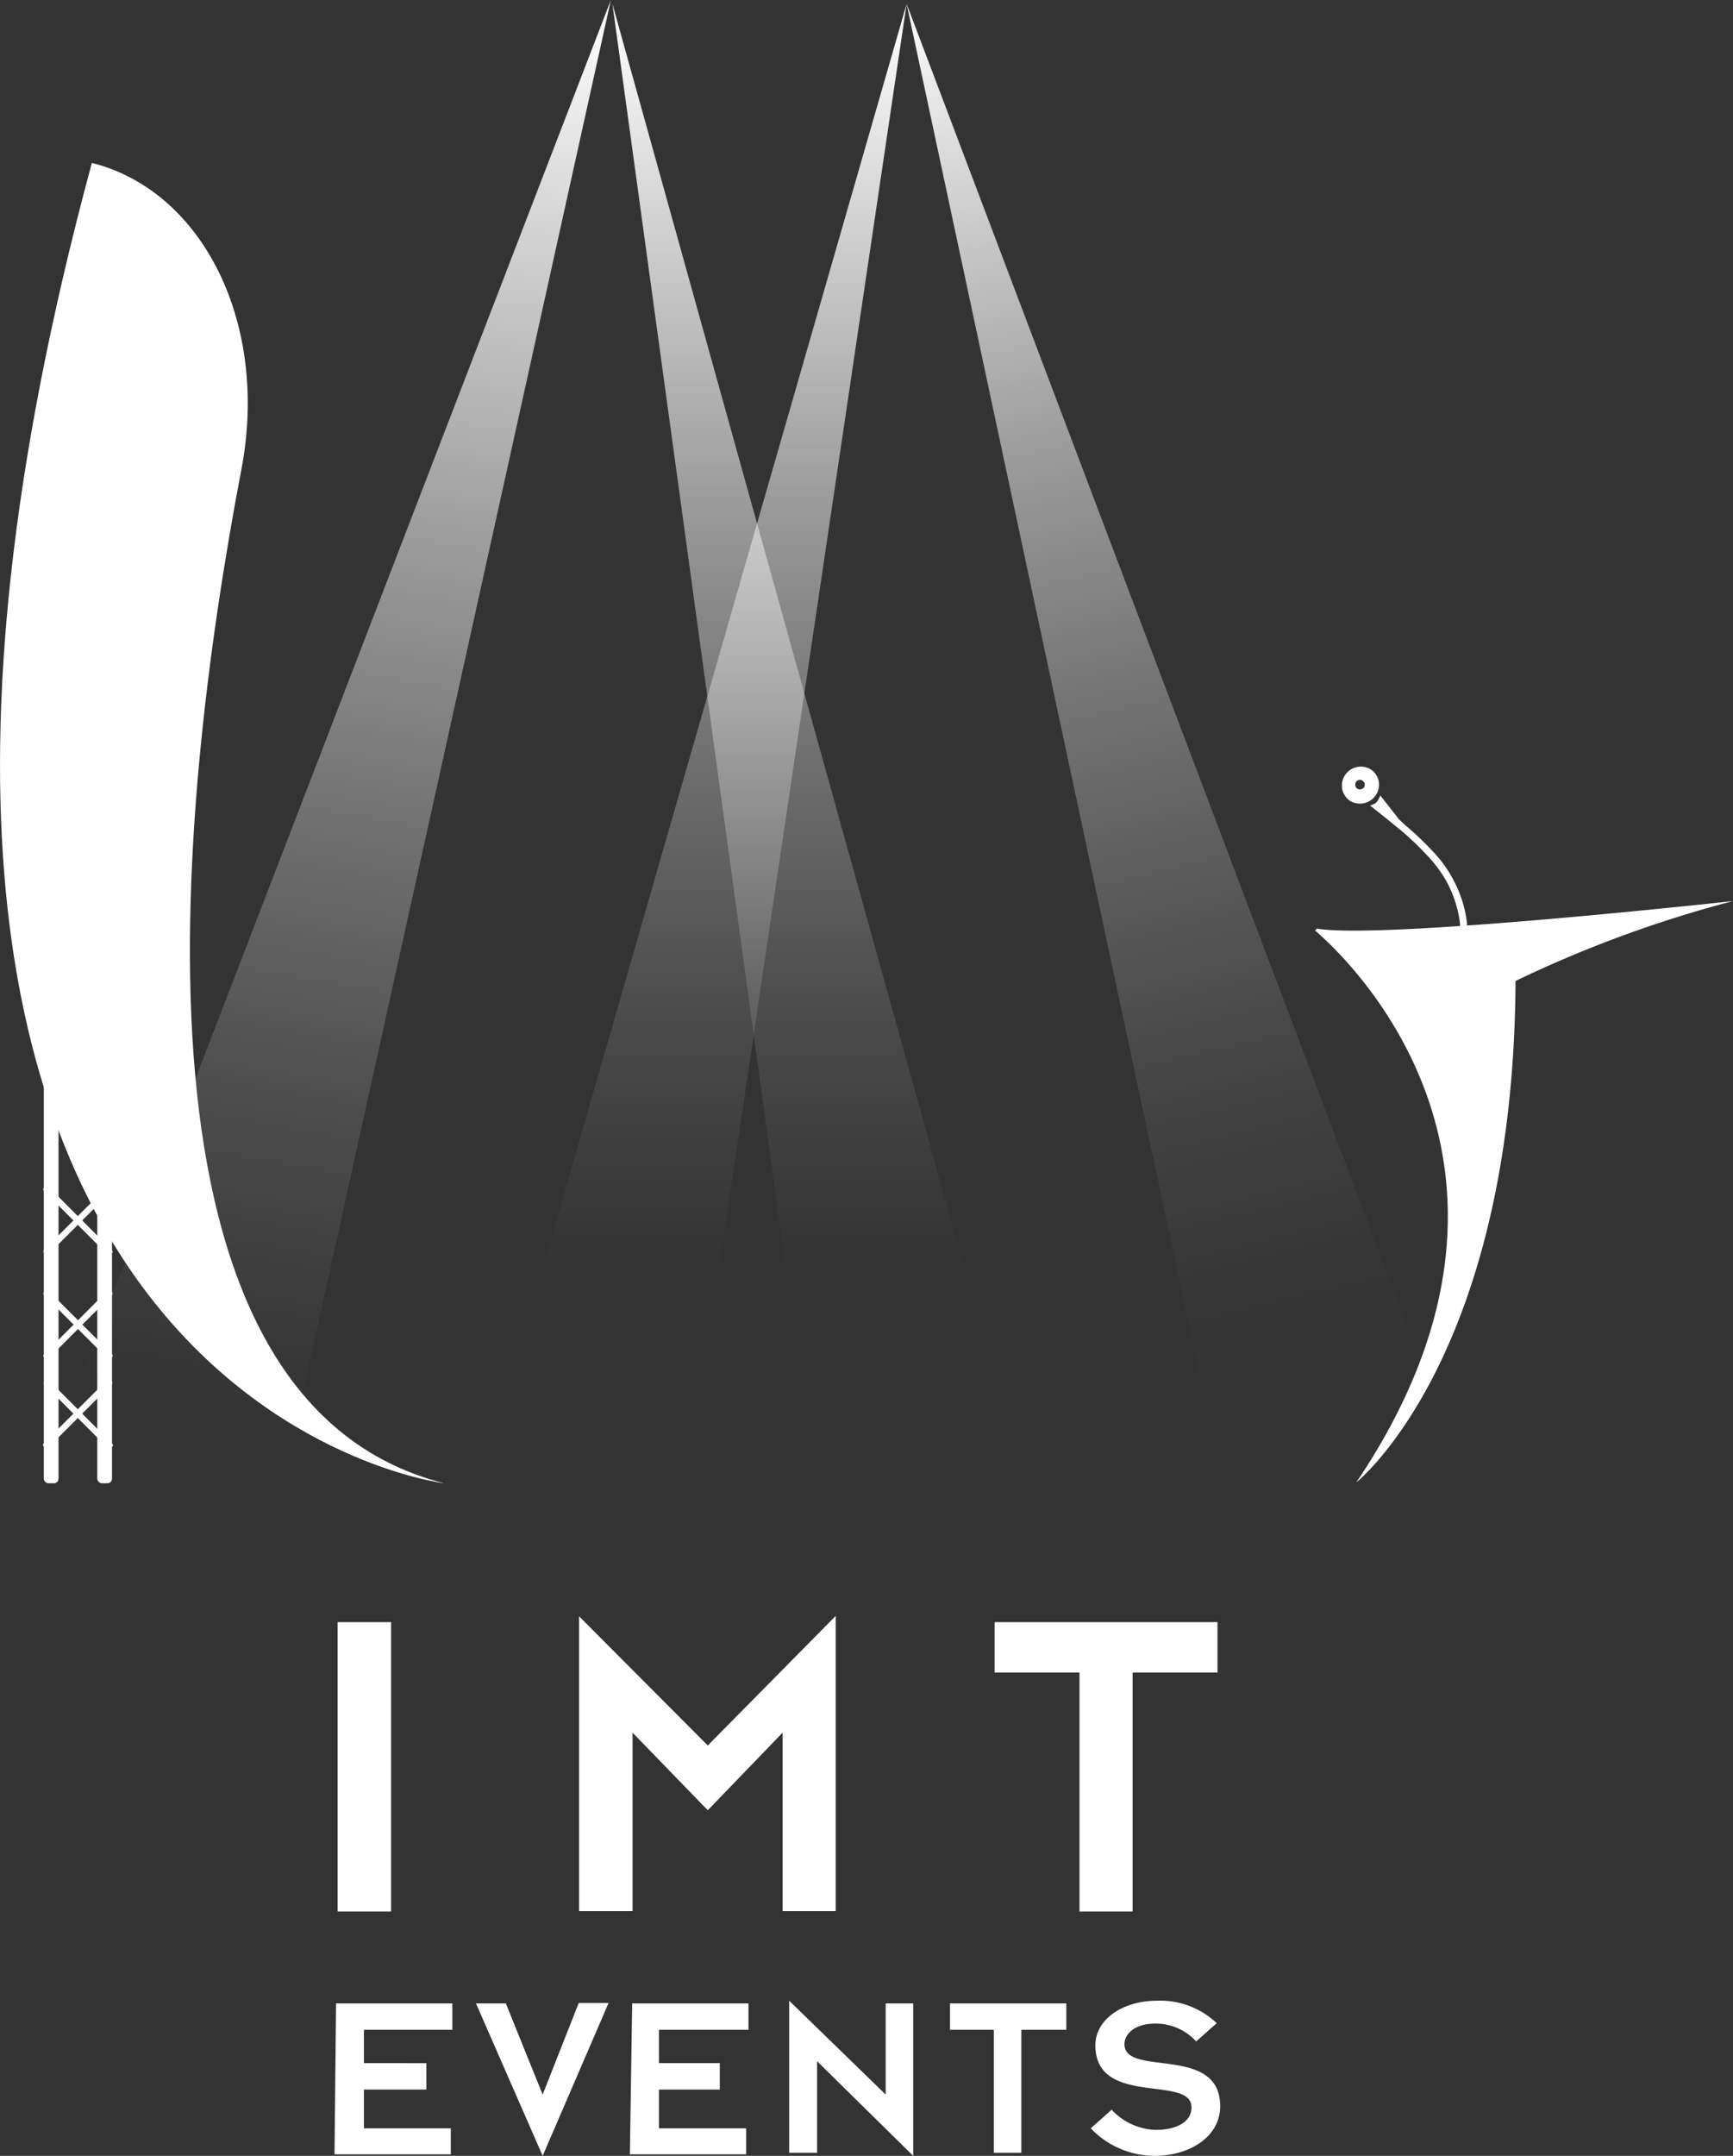 <svg xmlns="http://www.w3.org/2000/svg" xmlns:xlink="http://www.w3.org/1999/xlink" viewBox="0 0 44.71 55.58"><rect x="0" y="0" width="44.71" height="55.58" fill="#333333" stroke="none"/><defs><style>.cls-1{fill:url(#linear-gradient);}.cls-2{fill:url(#linear-gradient-2);}.cls-3{fill:url(#linear-gradient-3);}.cls-4{fill:url(#linear-gradient-4);}.cls-5{fill:#fff;}</style><linearGradient id="linear-gradient" x1="18.67" y1="32.84" x2="18.67" y2="0.1" gradientUnits="userSpaceOnUse"><stop offset="0" stop-color="#fff" stop-opacity="0"/><stop offset="0.08" stop-color="#fff" stop-opacity="0.04"/><stop offset="0.22" stop-color="#fff" stop-opacity="0.13"/><stop offset="0.4" stop-color="#fff" stop-opacity="0.29"/><stop offset="0.6" stop-color="#fff" stop-opacity="0.5"/><stop offset="0.83" stop-color="#fff" stop-opacity="0.78"/><stop offset="1" stop-color="#fff"/></linearGradient><linearGradient id="linear-gradient-2" x1="119.69" y1="-6.69" x2="114.41" y2="30.89" gradientTransform="matrix(-0.99, 0.1, 0.1, 0.99, 144.69, -6.17)" gradientUnits="userSpaceOnUse"><stop offset="0" stop-color="#fff"/><stop offset="0.17" stop-color="#fff" stop-opacity="0.74"/><stop offset="0.33" stop-color="#fff" stop-opacity="0.51"/><stop offset="0.49" stop-color="#fff" stop-opacity="0.33"/><stop offset="0.64" stop-color="#fff" stop-opacity="0.19"/><stop offset="0.78" stop-color="#fff" stop-opacity="0.08"/><stop offset="0.9" stop-color="#fff" stop-opacity="0.02"/><stop offset="1" stop-color="#fff" stop-opacity="0"/></linearGradient><linearGradient id="linear-gradient-3" x1="-200.75" y1="0.1" x2="-200.75" y2="32.84" gradientTransform="matrix(-1, 0, 0, 1, -180.39, 0)" gradientUnits="userSpaceOnUse"><stop offset="0" stop-color="#fff"/><stop offset="0.17" stop-color="#fff" stop-opacity="0.78"/><stop offset="0.4" stop-color="#fff" stop-opacity="0.5"/><stop offset="0.6" stop-color="#fff" stop-opacity="0.29"/><stop offset="0.78" stop-color="#fff" stop-opacity="0.13"/><stop offset="0.92" stop-color="#fff" stop-opacity="0.04"/><stop offset="1" stop-color="#fff" stop-opacity="0"/></linearGradient><linearGradient id="linear-gradient-4" x1="7.88" y1="-9.15" x2="5.54" y2="28.31" gradientTransform="translate(3.29 7.57) rotate(6.43)" gradientUnits="userSpaceOnUse"><stop offset="0" stop-color="#fff"/><stop offset="0.16" stop-color="#fff" stop-opacity="0.79"/><stop offset="0.39" stop-color="#fff" stop-opacity="0.51"/><stop offset="0.6" stop-color="#fff" stop-opacity="0.29"/><stop offset="0.78" stop-color="#fff" stop-opacity="0.13"/><stop offset="0.92" stop-color="#fff" stop-opacity="0.04"/><stop offset="1" stop-color="#fff" stop-opacity="0"/></linearGradient></defs><title>imt</title><g id="Layer_2" data-name="Layer 2"><g id="Layer_1-2" data-name="Layer 1"><polygon class="cls-1" points="18.53 32.84 23.39 0.1 13.96 32.84 18.53 32.84"/><polygon class="cls-2" points="31.16 36.45 23.39 0.1 36.93 35.84 31.16 36.45"/><polygon class="cls-3" points="20.29 32.84 15.8 0.1 24.92 32.84 20.29 32.84"/><polygon class="cls-4" points="7.72 36.33 15.76 0 2.01 35.68 7.72 36.33"/><path class="cls-5" d="M2.37,4.2h0c2.89.73,4.57,4.17,3.86,7.89C4.53,21,3,36.1,11.46,38.24,11.46,38.24-6.26,36.1,2.37,4.2Z"/><path class="cls-5" d="M33.94,24c.88.76,6.53,6.1,1.05,14.22,0,0,4.06-3.23,4.11-12.93a31,31,0,0,1,5.61-2.06s-9.07,1-10.74.71C33.93,24,33.91,24,33.94,24Z"/><path class="cls-5" d="M35.35,20.77c.15-.06.18-.07.26-.26l.16.2.32.41.16.15a8.29,8.29,0,0,1,.8.77,3.31,3.31,0,0,1,.7,1.27,3.18,3.18,0,0,1,.1.52.13.13,0,0,0,0,.06l-.18,0a.13.13,0,0,1,0-.06,3.06,3.06,0,0,0-.37-1.14,3.46,3.46,0,0,0-.55-.71,7.54,7.54,0,0,0-.58-.55l-.43-.35Z"/><path class="cls-5" d="M35.5,20.49a.49.49,0,0,1-.68.15.48.48,0,0,1-.11-.67.49.49,0,0,1,.66-.13A.47.47,0,0,1,35.5,20.49Zm-.33-.35a.12.12,0,0,0-.17,0,.13.13,0,0,0,0,.18.13.13,0,0,0,.17,0A.12.12,0,0,0,35.17,20.14Z"/><path class="cls-5" d="M8.71,41.82h1.38v7.46H8.71Z"/><path class="cls-5" d="M14.94,41.67,18.26,45l3.3-3.34v7.61H20.19v-4.6l-1.93,2-1.94-2v4.6H14.94Z"/><path class="cls-5" d="M27.85,43.12H25.66v-1.3h5.75v1.3H29.22v6.16H27.85Z"/><path class="cls-5" d="M8.67,51.65h3v.68H9.39v.86H11v.68H9.39v1h2.24v.67h-3Z"/><path class="cls-5" d="M12.28,51.65h.77L14,54l.93-2.36h.77L14,55.58Z"/><path class="cls-5" d="M16.31,51.65h3v.68H17v.86h1.57v.68H17v1h2.25v.67h-3Z"/><path class="cls-5" d="M21.08,53.14V55.5h-.72V51.58L22.85,54V51.65h.71v3.93Z"/><path class="cls-5" d="M25.64,52.33H24.51v-.68h3v.68H26.35V55.5h-.71Z"/><path class="cls-5" d="M28.68,54.39a1.61,1.61,0,0,0,1.14.52c.54,0,.92-.21.92-.58,0-.85-2.48,0-2.48-1.6,0-.68.72-1.15,1.59-1.15a2.11,2.11,0,0,1,1.54.58l-.53.47a1.41,1.41,0,0,0-1.05-.46c-.58,0-.8.3-.8.53,0,.86,2.47,0,2.47,1.6,0,.8-.81,1.28-1.69,1.28a2.29,2.29,0,0,1-1.65-.71Z"/><rect class="cls-5" x="1.13" y="27.6" width="0.38" height="10.63" rx="0.12" transform="translate(2.64 65.84) rotate(-180)"/><rect class="cls-5" x="2.51" y="27.6" width="0.38" height="10.63" rx="0.12" transform="translate(5.4 65.84) rotate(-180)"/><rect class="cls-5" x="1.93" y="30.25" width="0.16" height="2.43" rx="0.05" transform="translate(22.84 7.79) rotate(45)"/><rect class="cls-5" x="1.93" y="30.25" width="0.16" height="2.43" rx="0.05" transform="translate(-21.66 10.64) rotate(-45)"/><rect class="cls-5" x="1.93" y="32.94" width="0.16" height="2.43" rx="0.05" transform="translate(24.74 8.58) rotate(45)"/><rect class="cls-5" x="1.93" y="32.94" width="0.16" height="2.43" rx="0.05" transform="translate(-23.56 11.42) rotate(-45)"/><rect class="cls-5" x="1.93" y="35.24" width="0.16" height="2.43" rx="0.05" transform="translate(26.36 9.25) rotate(45)"/><rect class="cls-5" x="1.93" y="35.24" width="0.16" height="2.43" rx="0.05" transform="translate(-25.18 12.1) rotate(-45)"/></g></g></svg>